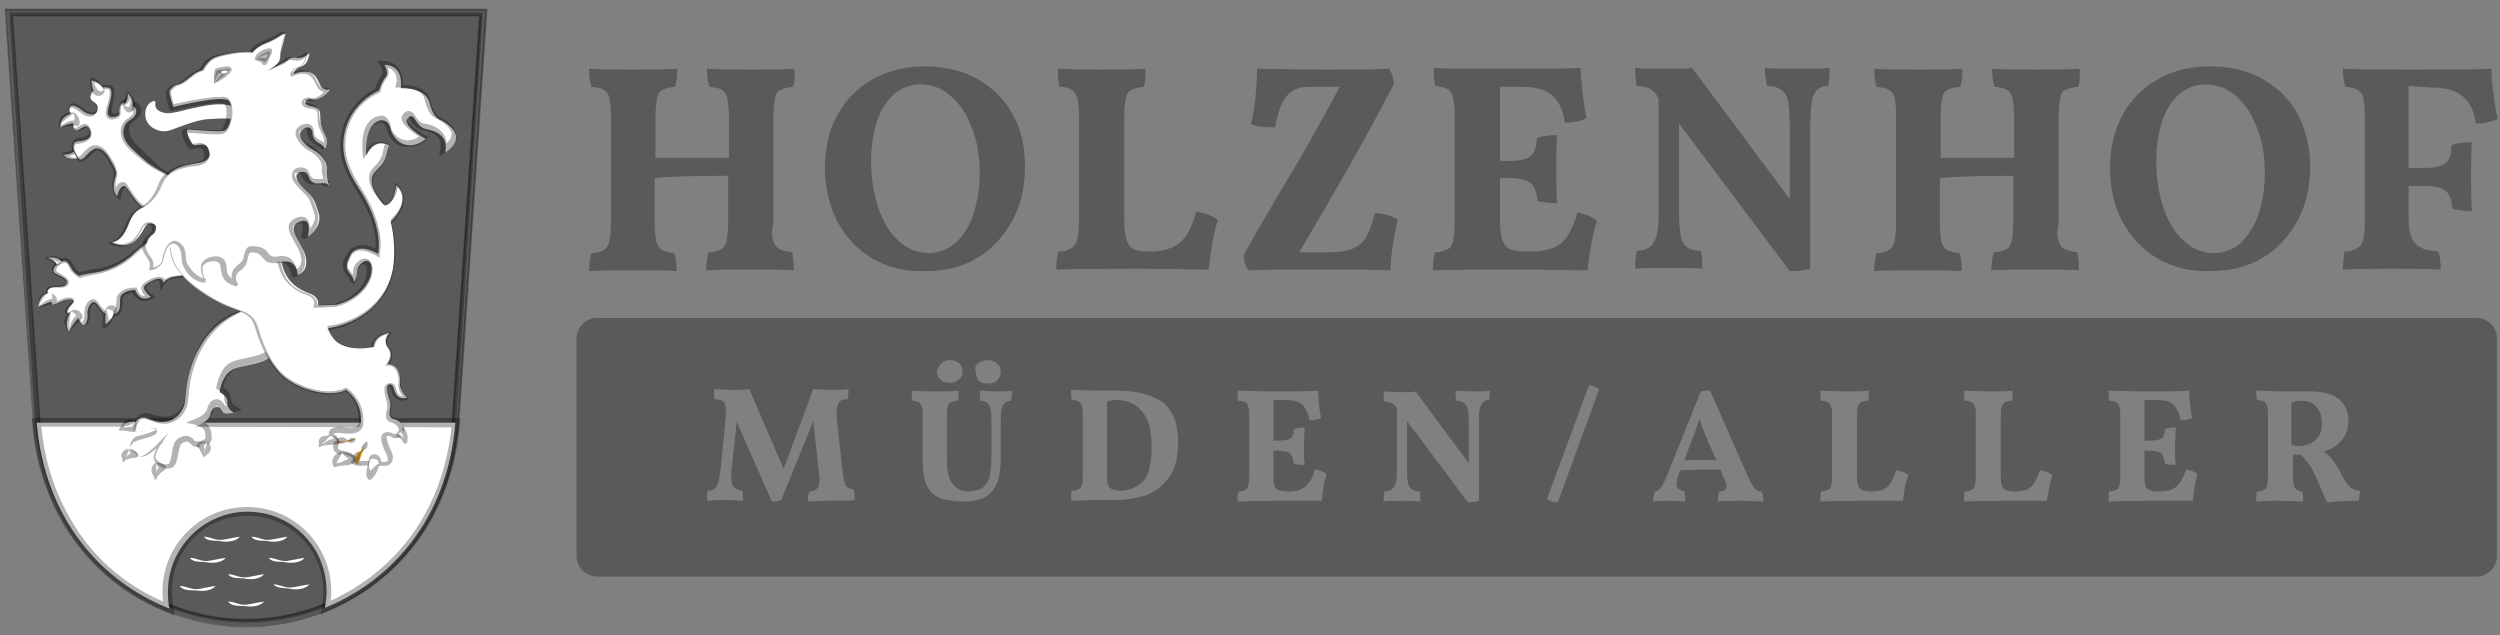 <svg version="1.1" id="Ebene_1" xmlns="http://www.w3.org/2000/svg" x="0" y="0" viewBox="0 0 320 81.3" xml:space="preserve"><rect x="0" y="0" width="320" height="81.3" fill="#808080" stroke="none"/><style>.st0{opacity:.3}.st1{fill:#fff}.st2{fill:#f7a51a}</style><path class="st0" d="M61.8 1.6H1.2L4.5 54c1.4 16.8 14.7 25.7 27.1 25.7S57 70.8 58.4 54l3.4-52.4z"/><path class="st0" d="M31.5 80.2c-12.5 0-25.8-9-27.2-26.1L.7 1.2h61.6l-3.6 52.9C57.3 71.3 44 80.2 31.5 80.2zM1.6 2l3.5 52c1.4 16.6 14.3 25.3 26.4 25.3s25-8.6 26.4-25.3l3.5-52H1.6z"/><path class="st0" d="M31.5 80.3c-12.5 0-25.9-9-27.3-26.2L.6 1.1h61.8v.1l-3.6 52.9C57.4 71.3 44 80.3 31.5 80.3zM.8 1.4l3.5 52.8c1.4 17.1 14.7 26 27.1 26s25.7-8.9 27.1-26l3.6-52.8H.8zm30.7 78.1C19.4 79.5 6.3 70.8 5 54L1.5 1.9h60.1V2l-3.5 52c-1.4 16.8-14.4 25.5-26.6 25.5zM1.7 2.2L5.2 54c1.4 16.6 14.3 25.2 26.3 25.2S56.4 70.6 57.8 54l3.5-51.9H1.7z"/><path class="st1" d="M4.7 54.1c1 12.3 8.3 20.4 17 23.8-.2-.7-.2-1.5-.2-2.2 0-5.6 4.6-10.2 10.2-10.2S41.8 70 41.8 75.7c0 .7-.1 1.4-.2 2.1 8.6-3.5 15.7-11.5 16.7-23.7H4.7z"/><path class="st0" d="M22.4 78.8l-1-.4C11.5 74.5 5 65.4 4.1 54.1v-.6h54.8v.6c-.5 5.9-2.4 11.1-5.6 15.4-2.9 3.9-6.9 6.9-11.4 8.8l-.9.4.2-1c.1-.7.2-1.3.2-2 0-5.3-4.3-9.7-9.7-9.7S22 70.3 22 75.7c0 .7.1 1.4.2 2.1l.2 1zM5.3 54.6c.5 5.5 2.4 10.3 5.4 14.4 2.6 3.5 6.2 6.3 10.2 8-.1-.5-.1-.9-.1-1.3 0-5.9 4.8-10.8 10.8-10.8s10.8 4.8 10.8 10.8c0 .4 0 .8-.1 1.2 4-1.8 7.5-4.6 10.1-8 3-4 4.8-8.8 5.4-14.2l-52.5-.1z"/><path class="st1" d="M29.7 13.6s-1.1-.3-2.4-.1c-1.3.2-4.7 1.3-5.8 1.1-1-.2-1.8-.5-1.6-1.6 0 0-1.1.2-.9 1.9.1 1.1 1.4 1.8 2.5 1.6 1-.2 3.2-1.5 5.4-1.5s2.8.1 2.8.1v-1.5z"/><path class="st1" d="M29.7 13.6h-.3c-1.7-.1-3.3.5-5 .9-1.1.2-2.3.6-3.5.1-.8-.2-1.3-.8-1.1-1.6l.1.1c-.9.2-1 1.3-.7 2 .3.7 1.1 1.1 1.9 1.1.5 0 1.1-.3 1.6-.5 1.1-.5 2.2-.9 3.4-1 1.2-.1 2.4 0 3.6.2l-.2.1c.1-.4.1-.8.2-1.4zm0 0v1.6c-1.1-.1-2.4 0-3.6.1-1.1.2-2.2.6-3.3 1-.6.2-1.1.5-1.8.5-1 0-2-.6-2.3-1.5-.3-.9 0-2.2 1.1-2.4-.3 1.2.7 1.5 1.6 1.6.7 0 1.9-.3 2.6-.5 2-.4 4-1 5.7-.4zM23.5 23.3s-3.6-1.5-5-2.8c-1.4-1.3-2.9-2.3-2.7-3.8.2-1.5 1.3-1.2 1.6-2.2.2-1-.6-.9-.9-1s-.8-.6-1.1 0c-.3.6.2 1.2-.5 1.4s-1.2.1-1.1-.7c.1-.8 1-2.9 0-3-1-.1-2 0-2.2 1-.2 1 .9.7.9 1.7s-1.1.9-1.9.3c-.7-.6-1.6-1-1.7-.3-.2.7.7.9.5 1.6-.2.7.2 1.4.7 1.1.5-.3 1-.7 1.3-.2.3.5.4 1.2-.4 1.5s-1.5 0-1.6.7c-.1.7.5 1.9 1 1.8.5-.1 1.1-1.3 1.9-1.4.8-.1 1.4.7 1.9 1.6.5.9.8 1.4.6 2-.2.5-.5 1.8.2 2.5 0 0 .2-1.1.8-1.3s1.7 3.2 3.7 3.1c.1-.1 3.3-1.4 4-3.6z"/><path class="st0" d="M23.5 23.3h-.2l-.2-.1-.4-.2c-1.5-.6-3.1-1.3-4.4-2.4-1-.9-2.4-1.7-2.8-3.2-.1-.6-.1-1.3.4-1.8.3-.5.9-.6 1.1-1 .3-.7-.3-.5-.8-.8-.1-.1-.3-.2-.5-.3h-.1s-.1.1-.1.2c-.1.3 0 .7-.1 1.1-.3.4-.8.5-1.2.5-1.3-.3-.3-2-.2-2.9 0-.4.2-1-.3-1h-.2c-.8-.1-1.7.1-1.9.9-.1.2 0 .5.1.6.2.2.5.3.6.6.2.4.1 1-.3 1.3-.6.3-1.2 0-1.7-.4-.3-.2-1.3-1-1.4-.4-.1.4.3.6.4 1 .1.1.1.4.1.5 0 .2-.1.5 0 .7 0 .1.1.3.3.2.2-.1.5-.3.7-.4.8-.5 1.4.5 1.3 1.3-.1.7-1 1-1.6 1.1-.3 0-.5.1-.5.2-.2.4.1 1.1.4 1.4l.1.1.1-.1c.6-.5.9-1.1 1.7-1.4 1.4-.2 2.1 1.3 2.7 2.3.2.5.5 1 .4 1.6-.2.7-.4 1.7.1 2.2l-.6.2.3-.9c.2-.3.5-.7.9-.7.5 0 .6.4.8.7.7 1 1.4 2.5 2.8 2.5h-.1l1.2-.6c1.4-.5 2.5-1.4 3.1-2.6zm.1-.1c-.6 1.8-2.3 3-3.9 3.8-.6.1-1.3-.2-1.8-.6-.5-.4-.8-.8-1.1-1.3-.2-.3-.6-.9-.8-1.1.1 0 0 0 0 0-.3.2-.4.7-.5 1l-.1.7-.5-.5c-.7-.8-.6-1.9-.3-2.8v-.2c-.1-.6-.5-1.1-.8-1.7-.3-.5-.6-.9-.9-1.1-.4-.3-.7-.1-1 .2-.6.5-1.3 1.6-2.1.8-.5-.6-.9-1.7-.4-2.4.4-.5 1.2-.3 1.7-.6.4-.2.4-.6.2-1 0-.1-.1-.1-.1-.1-.2 0-.5.2-.7.3-.5.4-1 0-1.2-.5-.1-.3 0-.6 0-.9.1-.3-.4-.6-.5-1-.1-.6.3-1.2.9-.9.8.2 1.3 1.1 2.1 1.1.5 0 .8-.6.6-1-.2-.3-.8-.5-.8-.9-.1-.8.5-1.5 1.3-1.6.3 0 .6-.1.9 0 .1 0 .3 0 .5.1.4.3.4.9.3 1.3-.1.6-.2 1.1-.3 1.6 0 .2 0 .5.1.6.1.2.6 0 .8-.1l.1-.1c0-.2-.1-.5 0-.9s.5-.8.9-.7c.3.1.5.2.7.3.1 0 .3.1.5.1.6.2.8.9.6 1.5-.2.6-.9.8-1.2 1.2-.3.3-.3.9-.2 1.3.2 1 1.2 1.7 1.9 2.4.2.2.7.7.9.8 1 1.3 2.7 2.2 4.2 2.9z"/><path class="st1" d="M21.9 28.7s-2.8 2-4.7 3.7c-1.8 1.7-3.7 2.3-5.1 2.5-1.4.2-2 .4-2 .4s-.6-.3-1-1-.6-1.1-1.3-.8-1.3 1.2-.7 1.5c.6.3 1.8.8 1.4 1.3-.3.7-1.5.2-2.1.6-.6.3-.3.8 0 1.3s-.2 1.2 1.2.5 2.1-.3 1.7.1-1 1.2-.6 1.3c.4.1 1 .2 1.6 1.2.6 1 1-.5.9-1.1-.1-.6.5-2.1 1.2-1.3s.9 1.7 2.2 1.3c1.3-.4.4-1.9 1-2.5.6-.6 1.7-.6 1.7-.6s.5 1.7 2 .9c0 0-1.3-1-.7-1.5.6-.5 2.2-1.4 2.3-.3 0 0 .2-.3.8-.6.6-.3 2.8-.4 2.8-.4l-2.6-6.5z"/><path class="st0" d="M21.9 28.7s0 .1 0 0l-.1.1c-.1.1-.4.3-.5.4-1.6 1.2-3.1 2.6-4.6 3.9-1.1.9-2.5 1.6-3.9 1.9-.9.2-1.8.3-2.6.6-.4-.2-.7-.5-1-.8-.3-.3-.4-.9-.7-1.1-.5-.2-1.3.4-1.3.9 0 .2.4.3.6.5.4.3 1.2.6 1 1.2-.4.9-1.7.3-2.4.6-.6.3 0 .9.1 1.3 0 .2 0 .3.1.5 0 .1 0 .1.1.1s.3 0 .4-.1c.6-.3 1.2-.7 1.9-.6.2 0 .5.1.5.4 0 .1-.1.2-.1.3-.3.3-.7.7-.7 1.1 0 0 .2.1.4.1.5.2.9.5 1.2 1 .1.1.1.2.2.3.2-.2.3-.6.3-.9 0-.5 0-1.1.3-1.5.1-.3.5-.6.8-.6.4 0 .6.3.8.6.2.3.6.8.9 1 .2.1.4.1.7 0 .6-.1.5-.6.6-1.2 0-.4 0-.8.3-1.1.6-.7 1.5-.8 2.3-.8.2.8.7 1.4 1.6.9v.7c-.5-.4-1.3-1.2-.9-1.9.6-.7 2.8-1.9 3.1-.2l-.7-.1c.1-.2.3-.3.4-.4.4-.3 1-.5 1.5-.5.6-.1 1.3-.1 1.9-.1l-.2.4c-.8-2.3-1.6-4.9-2.3-6.9zm0 0c.7 1.7 2.1 4.9 2.8 6.7-.7.1-1.5.1-2.2.2-.5.1-1 .2-1.3.6l-.1.1-.5 1-.2-1.2c0-.1 0-.1-.1-.2-.4-.1-.9.2-1.3.5l-.3.3v.2c.2.4.8.8 1.2 1.1l-.5.3c-1.1.6-2.2 0-2.6-1.1l.4.3c-.3 0-.6 0-.8.1-.2.1-.5.2-.6.4-.1.1-.1.4-.1.7 0 .8-.2 1.7-1.1 1.8-1.5.3-1.7-.7-2.5-1.6H12c-.3.2-.5.7-.5 1.1.1.5-.2 2-1 1.7-.3-.2-.4-.6-.7-.8-.3-.4-.7-.5-1.2-.7 0 0-.1 0-.2-.1-.4-.4.3-1 .6-1.3l.2-.2c.1-.1 0-.2-.2-.2-.6 0-1.2.3-1.8.6-.2 0-.4.1-.6 0-.3-.1-.2-.5-.3-.7-.3-.5-.8-1.2 0-1.6.6-.3 1.3 0 1.9-.3.8-.4-.8-1-1.1-1.2-.7-.3-.5-1.2 0-1.6.6-.6 1.6-.9 2.1 0 .3.5.6 1.1 1.1 1.3H10c1.1-.4 2.3-.4 3.4-.7 1-.3 2.1-.9 3-1.5 1.3-1.1 2.7-2.2 4.1-3.1.2-.1.9-.6 1.1-.7l.2-.1.1-.1c-.1 0 0-.1 0 0z"/><path class="st1" d="M32.8 39.3s-4.4.6-6.9 4.6-1.9 7.1-2.4 8.2-1.3 1.9-2.8 1.9c-1.5 0-2.1-1-3.1-.3 0 0-.4.5-.6 1.1-.2.6.1.9.9.7s2-.6 2-.1-2.7.9-3 1.3c-.3.4-.7.9 0 1.4.7.5.4.9 1.2.7s2.4-1.8 2.4-1.8-1.2 1.8-.9 2.3c.4.4 1.2 1.1 2 .8.8-.3.5-2.8 1.4-3.2.9-.4 1.2-.1 1.6.3.4.4 2.1 0 2-.6-.1-.6.2-1.6-1.6-2 0 0 1.7-.6 1.9-1.5.2-.9.8-1.2 1.2-.9.4.3.2 1 1.8.6 0 0-.9-.5-.8-1.3s-1-1.3-1-1.3.3-2.4 1.9-3c1.6-.6 4-.6 5-1.9 1.2-1.7-2.2-6-2.2-6z"/><path class="st0" d="M32.8 39.3c-4.1 1-6.8 3.9-8 7.8-.3.9-.5 1.9-.6 2.9-.1 1-.1 2.2-.8 3-.6.9-1.8 1.4-2.9 1.2-.8-.1-1.4-.5-2.1-.6-.2 0-.4.1-.6.2h.1c-.2.3-1.1 1.5-.4 1.5.5.1 2.6-1 2.6 0-.1.2-.2.3-.4.4-.8.4-1.8.5-2.6.9-.4.4-.6.9 0 1.2.2.1.4.5.6.6 1 .3 3.2-2.4 3.9-3.1l-.9 1.4c-.3.5-.7 1.1-.8 1.7v.3c.4.4 1 .9 1.6.7.1 0 .2-.1.2-.2.5-1 .1-2.9 1.6-3.3.2-.1.4-.1.6-.1.4 0 .8.3 1 .6 0 0 .1.1.2.1.4 0 1-.1 1.2-.4 0-.4 0-.7-.1-.9-.2-.8-1.7-.9-2.4-1.1.9-.4 2.3-.7 2.7-1.7.1-.5.4-1 .8-1.2.6-.3 1.2.1 1.4.6l.1.1c.3.1.6 0 1-.1l-.1.7c-.2-.1-.3-.2-.4-.3-.3-.3-.6-.7-.6-1.2 0-.3 0-.5-.2-.7-.2-.2-.5-.4-.8-.5v-.3c.3-1.4.9-2.9 2.3-3.3 1.3-.4 2.6-.5 3.7-1 .4-.2.8-.4 1.1-.7.9-1-1.3-4.1-2-5.2zm0-.1c.8 1 1.6 2.1 2.2 3.3.8 1.6.9 2.6-.9 3.5-2.7 1.2-4.9.3-5.6 3.9l-.2-.4c.3.1.6.3.8.5.3.3.5.7.5 1.2 0 .4.3.7.6.8l.8.5-.9.2c-.6.2-1.5.4-1.9-.3-.2-.2-.2-.3-.4-.4-.2 0-.4.2-.4.4-.3 1.1-1.3 1.7-2.2 2v-.7c1.4.3 1.9 1 1.9 2.4 0 .9-1.3 1.2-2 1.1-.2 0-.5-.1-.6-.3-.3-.3-.5-.5-.9-.3-.3.1-.4.2-.5.4-.3.7-.3 1.6-.6 2.3-.1.2-.2.4-.4.5-.9.5-1.8-.1-2.3-.8-.5-.6.5-2 .8-2.6l.3.2c-.7.6-2.2 2.2-3.1 1.8-.2-.1-.2-.3-.3-.4-.2-.3-.5-.4-.7-.6-.3-.4 0-.9.3-1.3.3-.3.7-.3 1-.4.6-.2 1.2-.3 1.7-.6.3-.1.4-.3 0-.3-.7 0-1.5.5-2.2.5-.8-.1-.7-.8-.4-1.3.1-.3.3-.6.5-.8.5-.4 1.2-.4 1.7-.2 1.8.7 3.5.4 4.2-1.6.3-1.6.3-3.2.9-4.8.7-1.9 1.7-3.8 3.2-5.2 1.2-1 3.1-1.9 5.1-2.2z"/><path class="st1" d="M21.7 30.1s0 2.7 1 4.3c1 1.6 3.3 3.3 5.5 4.4s3.9 1.1 4.5 2.7c.6 1.6 1.1 4 3.1 6.2s6.5 3.3 8.5 2.2c0 0 2 1.4 1.9 3.9 0 0 .1 1.2-1 1.3-1.1.1-3-.6-2.8.7 0 0 .7 0 .8.9 0 0-.4.9.3 1.1.7.2 1.6.3 1.7.9.1.6 1.1.5 1.1.5s1.4-.2 2.7 0c1.3.2 1.2-.7 1-1.3-.3-.6-1.2-2.4-.3-2.5s.9.6 1.6 0c.7-.7 0-1.6-1-1.8-.9-.3-.1-1.4-.4-2.3-.3-.9-.6-2.1 0-2.1s.4.8.9 1.4c.5.6 1.3.3 1.3.3s-1-1-.9-1.8-.1-2.5-1.6-2.5c0 0 .9-1.1.1-2.1s.2-1.9.2-1.9-2 .2-2.1 1.8c0 0-4.8 1.2-5.8-2.4 0 0 7-.7 8.3-7.6 0 0 .5-2.8-.3-6 0 0 2.9-2.6.7-4.7 0 0-.2 2.6-1.5 2.6 0 0-1.5-1.6-1.6-2.9-.2-1.3.8-1.6 1.4-2.5s.4-1.6.8-2.3c0 0-1.8-1.1-2.9 1.3 0 0-.5-3.9 1.8-4.5 0 0 1-.2 1.3 1.1s2 3.2 4.5 1.3c0 0-3.2-1.8-2.3-2.7s.9 1.1 2.3 1.4c1.4.3 2.9.9 2.5 3 0 0 3.4-1.9-.5-4.1 0 0-1-.1-1.5-2.2s-3.7-1.9-3.7-1.9.5-3-2.1-3c0 0 .6 1 .2 1.5-.4.5-.7 1.2-.9 1.8 0 0-3.3 1.3-4.3 5s1.1 6.5 2.1 8.1 2.6 4.9 2.1 7.8c0 0-2.9-1.8-3.7.5 0 0-.7 1.1 0 1.9.7.8.6 1.2.6 1.2s.4-.5.4-1.4c0-.8 1.4-2 1.8-.8.4 1.2-.7 4.1-4.4 5.1l-2.4.1s.3-1-1-1.5-3.5-1.4-3.8-5S24 28.1 24 28.1l-2.3 2z"/><path class="st0" d="M21.7 30.1c0 1.3.2 2.8.9 4 .7 1.2 1.8 2.1 2.9 2.9 1.7 1.3 3.5 2.1 5.5 2.8 1.8.7 1.9 1.7 2.4 3.3.7 1.9 1.6 3.8 3.2 5.1 1.9 1.4 5.3 2.5 7.5 1.5l.2-.1c1.4 1 2.3 2.6 2.2 4.3.1 1.2-.8 1.7-2.1 1.6-.5 0-1.2-.2-1.7 0 0 0-.1.1-.1.3l-.3-.3c.3 0 .6.1.8.4.2.3.3.6.3.9-.1.2-.2.5-.1.6 0 .1.1.1.2.2.7.2 1.8.2 1.9 1.2 0 0 0 .1.1.1.2.1.5.1.7.1h.6c.7 0 1.3 0 2 .1.2 0 .6.1.8-.1.1-.2 0-.6-.1-.8-.3-.6-.6-1.2-.7-1.9-.1-1 .8-1.2 1.5-.8.2.1.2.1.4 0 .8-.5 0-1.3-.6-1.4l-.2-.1c-.3-.1-.5-.4-.5-.7 0-.6.3-1.2.1-1.9-.1-.5-.3-1-.3-1.6 0-.1 0-.3.2-.5.3-.4.9-.3 1.1 0 .3.5.2 1.2.9 1.4.2.1.4 0 .6 0l-.1.4c-.5-.5-1-1.2-.9-2 .1-.9-.2-2.3-1.3-2.3h-.4c.4-.5.7-1.1.6-1.7-.1-.4-.4-.6-.5-1-.2-.6.1-1.3.5-1.7l.1.3c-.9.1-1.9.6-2 1.6v.1h-.1c-2.3.5-5.3.1-6-2.6v-.1h.2c3.7-.5 7.2-3.1 8.1-6.8.5-2.2.4-4.5-.2-6.7v-.1l.1-.1c1.3-1.2 2.2-3.2.7-4.5l.2-.1c-.1 1-.4 2.6-1.7 2.7H49c-.9-1.1-2.2-2.6-1.6-4.1.4-.7 1-1 1.3-1.7.4-.7.3-1.4.7-2.1l.1.3c-1.2-.6-2.1.1-2.6 1.2l-.4.7c-.2-1.8-.4-4.4 1.5-5.4.3-.1.6-.2.9-.2.7.1 1 .8 1.1 1.4.3 1.2 1.5 2 2.7 1.7.5-.1.9-.4 1.3-.7v.5c-.4-.2-.8-.5-1.2-.8-.6-.5-2-1.5-1.1-2.4.1-.1.2-.2.5-.3.2 0 .5.1.6.2.5.5.7 1.3 1.5 1.4 1.8.3 3.2 1.4 2.8 3.4l-.5-.4c.6-.4 1.3-1.1 1.2-1.8-.2-.7-1-1.3-1.7-1.7h.1c-.4-.1-.7-.3-1-.6-.5-.6-.7-1.4-.9-2.2-.5-1.1-2.1-1.3-3.2-1.3h-.5l.1-.5c.3-.8-.2-2.2-1.7-2.1l.3-.6c.4.6.7 1.4.2 2-.4.5-.7 1.1-.8 1.8l-.2.1a7.23 7.23 0 00-3.7 9.5c.7 1.8 2 3.4 2.8 5.2.8 1.9 1.4 3.9 1 6v.4l-.5-.3c-1-.6-2.8-1.2-3.3.4-.2.4-.4.9-.2 1.3.1.1.3.4.5.7.2.3.4.6.4 1l-.6-.2c.2-.3.3-.8.3-1.2 0-1.1 1.6-2.3 2.3-1.1.3.6.2 1.4 0 2-.7 1.9-2.6 3.2-4.6 3.7-.3 0-2.6.1-2.8.1l.1-.4c.2-1-.9-1.2-1.6-1.5-.9-.4-1.6-1-2.2-1.8-.5-.8-.8-1.7-1-2.6 0-1-.5-1.6-1.2-2.1-1.5-1-3.3-1.5-5.1-1.9-1.8-.4-3.6-.7-5.4-.9l-2 1.9zm-.1 0l2.1-2c1.8.1 3.7.4 5.5.8 1.8.4 3.6.8 5.2 1.9.6.4 1.2 1 1.3 1.7.2 1.1.4 2.2 1 3.2.5.7 1.2 1.3 2 1.6.4.2.9.3 1.3.6.5.3.7.9.6 1.5l-.3-.3 2.4-.2c2.1-.5 4.5-2.2 4.2-4.6-.1-.4-.2-.5-.6-.4-.3.2-.6.6-.6.9 0 .6-.1 1.1-.4 1.6l-.5-.4c0-.3-.3-.6-.5-.9-.4-.4-.5-1-.4-1.5.1-.3.2-.6.4-.9v.1c.5-1.4 1.9-1.7 3.2-1.2.4.1.7.3 1.1.5l-.6.3c.3-1.9-.2-3.8-1-5.5-.8-1.8-2.1-3.4-2.8-5.2-1.5-3.4-.3-7.5 2.8-9.7.4-.3.9-.6 1.4-.8l-.4.2c.2-.7.5-1.3.9-1.9.1-.1.1-.2.1-.4-.1-.5-.5-.9-.7-1.4l.7.1c2 0 2.8 1.7 2.5 3.5l-.4-.4h1c1.2.1 2.5.6 2.9 1.7.2.4.2.9.4 1.3s.5.9.9 1.1h.1c.8.5 1.7 1.1 2 2.1.3 1.4-1.1 2.3-2.2 2.9.1-.6.3-1.4.1-2-.3-.8-1.2-1.1-2-1.3-.3 0-.5-.1-.8-.3-.6-.3-.9-1-1.2-1.4-.9.4 1.6 2.1 2.1 2.3l.4.2-.3.5c-1.5 1.1-3.6 1.2-4.6-.5-.2-.3-.3-.7-.4-1-.1-.5-.5-.9-1-.8-1.7.5-1.7 2.7-1.6 4.2l-.4-.1c.6-1.3 1.9-2.1 3.2-1.4l.2.1c-.3.3-.4.7-.4 1.2-.1.7-.5 1.5-1 2-.3.3-.5.5-.7.8-.5 1.3.7 2.7 1.5 3.7h-.1c.2 0 .4-.1.6-.3.6-.7.7-1.6.8-2.5l.2.2c1.2 1.1 1.1 2.6.2 3.9-.3.4-.5.7-.9 1.1v-.1c1.2 4.6.4 9.5-3.9 12.2-1.3.8-2.7 1.4-4.3 1.6l.1-.3c.2.5.4 1 .8 1.5 1.2 1.2 3.2 1.2 4.8.9l-.1.1c.1-1.4 1.5-2 2.7-2l-.2.3c-.4.4-.6 1-.3 1.5.7.7.6 1.7 0 2.5l-.2-.3c1.4 0 1.9 1.6 1.8 2.7 0 .6.4 1.1.8 1.6l.3.3c-.4.1-.9.3-1.3.1-.3-.1-.6-.3-.8-.6-.2-.3-.2-.8-.4-1.1h-.2c-.1.5.2 1.2.3 1.7.1.2.1.5.1.8 0 .4-.2 1 0 1.3.1.1.5.2.6.3.7.3 1.4 1.3.8 2-.3.3-.4.5-.9.5-.4 0-.5-.3-.9-.3h-.2v.3c.1.6.4 1.2.6 1.7.2.4.3 1 0 1.4-.4.6-1.1.4-1.7.4h-1.9c-.6.1-1.5 0-1.7-.7 0-.1 0-.2-.1-.3-.3-.3-1-.4-1.4-.5-.7-.2-.8-1-.5-1.6v.1c0-.3-.1-.6-.4-.6h-.3c0-.4-.1-.9.3-1.1.3-.2.6-.2.8-.3.8 0 1.7.3 2.4 0 .3-.2.4-.5.3-.9 0-1.1-.3-2.1-1-3-.2-.3-.5-.5-.8-.7h.3c-2.4 1.2-6.1 0-8.1-1.6C34.7 47 33.7 45 33 43c-.2-.5-.4-1.4-.7-1.9-.3-.6-.9-.9-1.5-1.2-2-.7-3.9-1.6-5.5-2.9-1.1-.9-2.2-1.8-2.9-3-.6-1.1-.8-2.5-.8-3.9z"/><path class="st1" d="M34.2 9.1s1.7-.9 1.7-1.7.4-2.1.5-2.5c.1-.4.3-.6 0-.6s-.7.5-2.1 1.1c-1.4.5-2 1.3-2 1.3-1-.3-4.3.3-5.1.8S25.9 9 25.9 9c-1.2.2-2.1 1.6-3.1 1.8-.7.1-1.1.8-1.1.8-.1.5.5 2.1.5 2.1s6.3-1.6 7.1-.8c.7.8.2 3.5-.5 3.8-.8.3-4.6-.2-4.8-.1-.3.2.4 1.6.7 1.9.3.3 1.5-.4 1.9.4s.5 1.7-1.4 2c-1.9.3-3.6.7-4.4 2.6-.8 1.8-1.5 2.5-2.5 3s-1.4 1-1.9 2.3c-.5 1.3-1.2 2.1-2.1 2.2 0 0 1.7 1 3-.2s1.1-2.3 2.1-2.2c1 .1.5 1.2.2 1.4-.4.2-1.1 1-.7 2 .4 1 1.2 1.4.8 2.4 0 0 1.4-.2 1.6-1.3.2-1.1 1-3 2.1-1.7 0 0 .5.4.5 1.6 0 1.2 1.3 2.9 2.7 3 0 0-1-1.9.1-2.5 1-.6 1.8-.3 2.1.1.3.4.1 1.3.5 1.9.4.6 1.3.9 1.3.9s-.5-.8-.1-1.4c.4-.7 1-.6 1.3-1.5s.1-1.6 1.4-1.4c1.3.2 1.1 1 1.9 1.3s1.6-.2 2.3.3.7 1.5.7 1.5 1.5-.4 1-2.4-2.6-3.6-.8-4.4c1.8-.8 1.1 1.9 1.1 1.9s1.9-1.2 1.4-3c-.6-1.9-.7-2-1.9-3.2-1.3-1.2-1.2-2.1-.2-2.1s.6.9 1.3 1.3c.7.5 1.4-.2 2.1.4 0 0-.4-1.1-.3-2 .1-1-.7-2-1.7-2.5s-2.3-1.9-1.4-2.6 1.3 0 1.3.4.2 1 .8 1.3c.6.3.8.7.8.7s.5-.8 0-1.8-.6-1.3-.6-2.1 0-1.3-1.2-1.5c-1.2-.2-.7-1.1.1-.9.8.3 1.7-.5 2.3-1.2 0 0-.9.1-1.2-.6-.4-.7-.6-1.6-1.7-1.7-1.1-.1-1.7.3-1.7.3s0-.7 1-1c.9-.3 1-1.7 1-1.7s-.8.8-1.6.6c-.8-.2-1.3.4-1.3.4l-2.5 1.3"/><path class="st0" d="M34.2 9.1c.7-.4 1.7-1 1.6-1.8.1-1 .3-1.9.6-2.8v-.1c-.2 0-.4.2-.6.3-.7.5-1.6.8-2.4 1.2-.4.2-.7.5-1 .8 0 .1-.1.1-.2.1-.5-.1-1.2 0-1.7 0-1.1.2-2.2.3-3.2.8-.5.3-.9.9-1.2 1.4 0 .1-.1.1-.2.1-1.2.3-1.9 1.6-3.2 1.9-.3.1-.6.4-.8.7v-.1.4c.1.5.2 1 .4 1.5l-.3-.1c1.6-.4 3.2-.7 4.8-.9.6-.1 1.3-.1 1.9-.1.3 0 .6.2.7.4.6 1 .4 2.9-.3 3.9-.3.5-.9.5-1.4.5-1.3 0-2.8-.2-3.8-.2l.1-.1c0 .1.1.4.1.5.1.3.3.7.5 1h.1c.3 0 .6-.1.9-.1.3 0 .7.1.9.5.1.1.1.3.2.5.5 1.5-1 2-2.1 2-1.3.2-2.8.6-3.5 1.7-.2.3-.4.7-.5 1-.5 1.1-1.4 2.2-2.5 2.7-.7.3-1.2 1-1.5 1.7-.4 1.1-1 2.5-2.4 2.7v-.2c.9.5 2.2.5 2.9-.3.4-.4.7-.8.9-1.3.1-.2.3-.5.5-.7.4-.3 1-.2 1.3.2.2.5 0 .9-.4 1.3-1.1.8-.9 1.7-.2 2.7.4.4.6 1.1.3 1.7l-.1-.2c.6-.1 1.4-.5 1.4-1.2.2-1.6 1.4-3.3 2.7-1.5.2.4.3.9.3 1.4 0 .4.1.8.4 1.1.5.8 1.3 1.5 2.2 1.6l-.2.3c-.4-.8-.9-2.1.1-2.8.8-.5 2-.6 2.5.2.4.7 0 1.6.7 2.1.2.2.5.4.8.5l-.3.3c-.4-.5-.5-1.2-.1-1.8.3-.5.8-.7 1.1-1.1.1-.2.2-.4.2-.6.1-.4.2-1 .6-1.2.2-.1.4-.1.5-.1.6 0 1.2.1 1.7.5.2.2.4.5.5.6.3.3.7.3 1.2.2.5-.1 1.3 0 1.7.5.4.5.6 1 .7 1.6l-.4-.3c.8-.3 1-1.1.8-1.8-.2-1-1-2-1.4-3-.2-.4-.2-1 0-1.3.7-.9 2.3-1.2 2.5.2.1.5 0 1-.1 1.5l-.5-.4c.9-.6 1.6-1.6 1.2-2.6-.2-.6-.4-1.2-.6-1.6-.5-1.1-2.8-2.2-2.1-3.7.4-.6 1.3-.6 1.8-.2.3.3.3.6.5.9.4.6 1.2.1 1.9.4.2.1.4.2.5.3l-.6.4c-.2-.6-.3-1.1-.4-1.7v-.8c-.1-.7-.7-1.3-1.3-1.7-.8-.4-1.5-1-1.9-1.8-.2-.3-.2-.7-.1-1.1.4-.6 1.4-1.1 2-.5.2.2.3.5.3.8 0 .5.3.8.7 1 .4.2.7.4.9.8h-.5c.3-.5.2-1.1-.1-1.6-.2-.4-.5-.9-.5-1.4-.1-.4 0-.9-.1-1.3s-.5-.5-.9-.5-1-.2-1.1-.7c0-.6.7-.8 1.1-.7.8.3 1.6-.5 2.1-1.1l.2.4c-1.5.1-1.4-1.1-2.1-1.9-.6-.7-1.8-.5-2.5-.1-.1 0-.2 0-.2-.1-.1-.4.2-.7.5-.9.2-.2.6-.2.8-.4.4-.3.6-.9.7-1.4l.2.1c-.2.2-.4.3-.7.5-.4.2-.8.2-1.2.1-.4-.1-.8.1-1 .4l-2.3 1 2.1-1.4c.2-.2.4-.4.7-.4.3-.1.5 0 .8 0 .5 0 1-.3 1.3-.6.4-.2.1.8 0 1-.1.4-.5.9-1 1-.3.1-.7.4-.7.8l-.3-.1c.9-.5 2.2-.6 2.9.1.4.4.5.9.8 1.3.2.4.6.5 1 .4.2 0 .3.2.2.4-.6.8-1.5 1.6-2.6 1.3-.2 0-.4 0-.5.1.1.2.4.2.6.2 1.9.3 1.1 1.7 1.6 2.9.3.6.8 1.3.7 2.1-.1.3-.2 1.1-.7.9L41 19c0-.1-.1-.2-.2-.2-.2-.2-.4-.3-.6-.4-.5-.3-.9-.9-.9-1.5s-.4-.5-.8-.2c-.7.5.8 1.7 1.2 1.9 1.2.6 2.2 1.8 2 3.3 0 .5.1 1 .3 1.5.1.2 0 .4-.2.5-.1 0-.3 0-.4-.1-.5-.4-.9-.1-1.6-.2-.4-.1-.8-.3-1-.7-.1-.2-.2-.6-.4-.7-.1-.1-.6-.1-.7 0v.2c.1.5.5.9.9 1.3.5.4.9.9 1.3 1.5.3.6.5 1.2.7 1.8.4 1 0 2.2-.7 2.9-.3.3-.9 1-1.3.5-.1-.1-.1-.2 0-.3.1-.5.3-1.2 0-1.5-.2-.1-.7.1-.9.2-.3.2-.2.4-.1.8.5 1 1.2 1.9 1.4 3.2.2.9 0 2-.9 2.5-.1.1-.2.1-.4.2s-.4-.1-.4-.3c0-.4-.2-.9-.5-1.2-.3-.4-.7-.4-1.2-.3-.6 0-1.3 0-1.7-.4-.4-.4-.5-.7-1-.9-.3-.1-.9-.2-1 .1-.2.4-.2 1-.5 1.5-.2.3-.4.5-.6.6-.6.4-.8 1-.4 1.6.1.1.1.3-.1.4-.1 0-.2.1-.3 0-.6-.2-1.1-.5-1.4-1-.3-.5-.3-1.2-.4-1.6-.2-.9-1.8-.6-2.2 0-.2.5 0 1.3.3 1.9.1.1 0 .3-.2.3-1.4-.2-2.4-1.3-2.8-2.6-.1-.5 0-1-.2-1.5-.1-.4-.4-.8-.8-.9-.7-.1-1 .7-1.2 1.3-.2.5-.1 1-.5 1.4-.2.2-.4.3-.6.5-.3.1-1 .4-.9 0 .4-.8-.4-1.4-.7-2.1-.5-.8-.1-1.8.7-2.3.3-.3.6-1 .1-1.2-.2-.1-.5-.1-.7.1-.2.1-.3.4-.4.6-.5 1-1.3 2.1-2.5 2.1-.4.1-2.2-.4-1.6-.6 1.3-.2 1.8-1.5 2.2-2.5.3-.8.9-1.5 1.6-1.9 1.1-.5 1.8-1.4 2.3-2.6.2-.4.3-.8.5-1.1.7-1.1 2-1.7 3.2-1.9.7-.2 1.6-.1 2.2-.6.3-.3.1-1-.1-1.3-.4-.3-1 0-1.5 0-.2 0-.4-.3-.5-.5-.3-.5-1.1-1.9-.3-2.1 1.5-.1 3.1.3 4.6.1.2 0 .2 0 .3-.2.4-.6.5-1.4.5-2.1 0-.4-.1-.8-.3-1-.6-.2-1.4-.1-2 0-1.6.2-3.2.5-4.7.9-.1 0-.3 0-.3-.2-.2-.7-.5-1.4-.5-2.2.2-.5.6-.8 1.1-1 .2-.1.4-.1.6-.2.9-.5 1.6-1.4 2.7-1.7l-.2.1c.4-.6.8-1.2 1.4-1.6.5-.3 1-.4 1.6-.5 1.2-.2 2.4-.5 3.7-.3l-.1-.2c.9-1.1 2.4-1.3 3.5-2 .2-.1.5-.4.8-.3.1 0 .2 0 .2.1.1.1 0 .2 0 .3-.2.5-.3.9-.4 1.4 0 .4-.1.8-.1 1.3 0 .2 0 .5-.2.7-.4.5-1 .9-1.6 1.2z"/><path class="st0" d="M27.4 10.7s.2-1.7.4-1.7 1.5-.3 1.6-.1c0 .2-2 1.8-2 1.8z"/><path class="st0" d="M27.4 10.7c0-.6-.1-1.2.1-1.8.1-.1.2-.2.3-.2.5-.1.9-.2 1.4-.2.3 0 .6.3.4.6-.1.1-.1.2-.2.3-.5.5-1.3 1-2 1.3zm0 0c.5-.7 1.1-1.3 1.6-1.9V9c0 .1.1.2.2.3h-.1c-.4 0-.9.1-1.3.1h.2v-.1c-.3.4-.4.9-.6 1.4zM32.7 7.6s1 0 1.1.4c0 0 .9-.6.7-1.5 0 .1-1.2.4-1.8 1.1z"/><path class="st0" d="M32.7 7.6c.5-.3 1.2-.3 1.4.3l-.5-.2c.1-.1.2-.1.3-.2.5-.2.4-.6.2-1l.4.2c-.5.3-1.1.5-1.6.7-.1.2-.1.1-.2.2zm-.1 0c.1-.8 1-1.3 1.8-1.4.2-.1.4 0 .4.2.1.4-.2.7-.3 1-.2.3-.2.7-.5.9-.2.1-.4 0-.5-.2 0-.1-.1-.2-.3-.2-.1-.1-.4-.1-.6-.3z"/><path class="st1" d="M13.3 11.5s-.3-1-1.6-1.2c0 0 .1 1.3.5 1.6.8.4 1.1-.4 1.1-.4z"/><path class="st0" d="M13.3 11.5c-.3-.6-1-1-1.6-1l.3-.3c0 .4.2 1 .5 1.3.1.1.2.1.3.2.1.1.3-.1.5-.2zm.1 0c0 .7-.8 1-1.3.6-.6-.4-.5-1.3-.6-1.9 0-.5.6-.1.9 0 .4.3.8.8 1 1.3z"/><path class="st1" d="M9.4 14.5s-1.7.2-1.7 1.8c0 0 1.4-.7 2.1-.5 0 0 .2-.9-.4-1.3z"/><path class="st0" d="M9.4 14.5c-.3.3-.7.5-1 .8-.3.2-.7.5-.6 1l-.2-.1c.7-.4 1.4-1 2.3-.7l-.5.3c.2-.5.2-.9 0-1.3zm0-.1c.6.2.8.9.8 1.4 0 .2-.3.4-.5.3-.6 0-1.4.1-2 .2-.1 0-.2 0-.2-.1 0-.2 0-.5.1-.7.1-.8 1.1-1.3 1.8-1.1z"/><path class="st1" d="M15.8 13.5s.8-.8.5-1.6c0 0 1.1 1 .5 2.1 0 0-.5.2-1-.5z"/><path class="st0" d="M15.8 13.5c0-.2.1-.7.2-.9 0-.3.2-.5.2-.7v-.1c0-.1.2-.2.2-.1.2.4.5.6.8 1 .2.5.2 1.2-.3 1.6-.5.3-1.1-.2-1.1-.8zm.1 0c.2.1.5.3.8.1l-.2.2c.2-.5.4-1.5-.2-1.8l.2-.2c.4.6.1 1.4-.6 1.7z"/><path class="st1" d="M9.4 19.4s-.2.4-1.3.4c0 0 .4.5 1.1.5h.7l-.5-.9z"/><path class="st0" d="M9.6 19.7c.1 0 .2-.1.1-.1-.4.4-1 .4-1.5.4l.2-.4c0 .1.2.2.3.3.3.3.9.3 1.3.3l-.1.1-.3-.6zm-.3-.7c.2.4.5.8.7 1.2v.1h-.5c-.3 0-.7 0-1-.2-.3 0-.4-.1-.5-.2-.1-.1 0-.4.2-.4.3 0 .8-.1 1-.3-.1-.1 0-.1.1-.2z"/><path class="st1" d="M7.9 33.5s-.4-.7-1.8-.5c0 0 1.1.4 1.2.9l.6-.4z"/><path class="st0" d="M7.5 33.4v.3c-.3-.5-1-.5-1.5-.5v-.4c.5.2 1.1.5 1.2 1.1h-.1c.2-.1.4-.2.6-.4l-.2-.1zm.6-.1c-.1.2-.6.6-.8.7h-.1c-.2-.5-.8-.6-1.2-.8-.1 0-.2-.1-.1-.2 0-.1.1-.1.2-.1.6-.2 1.5-.2 2 .4z"/><path class="st1" d="M6.4 37.5s-1.3-.1-1.5 1.8c0 0 1.4-.7 2.1-.8-.1 0 0-.8-.6-1z"/><path class="st0" d="M6.4 37.5c-.4 0-.7.4-.9.7-.2.3-.5.6-.5 1.1l-.1-.1c.6-.4 1.2-1 2.1-1l-.3.3c0-.4.1-.9-.3-1zm0 0c.5.1.9.5.9 1 0 .1-.1.2-.3.3-.7.2-1.4.4-2 .6-.1 0-.1 0-.1-.1.1-.5 0-1 .3-1.4.1-.4.7-.5 1.2-.4z"/><path class="st1" d="M9.1 39.9s-1 1.2-.3 2.6c0 0 .8-1.6 1.4-1.9 0 0-.2-.9-1.1-.7z"/><path class="st0" d="M9.1 39.9c-.1.4-.2.8-.2 1.3-.1.4-.2.9 0 1.2h-.2c.3-.8.5-1.7 1.3-2.2l-.2.5c0-.4-.3-.7-.7-.8zm0-.1c.4-.3 1-.1 1.2.2.2.2.4.6.2.8-.3.2-.5.5-.8.8-.2.3-.6.5-.8.9 0 .1-.2.1-.2 0-.1-.2-.2-.4-.3-.7-.4-.7 0-1.6.7-2z"/><path class="st1" d="M13.5 39.6s.5-.6 1.1 0c0 0 .1 1.2-1.1 1.9v-1.9z"/><path class="st0" d="M13.5 39.6c.2-.6 1.1-.7 1.4-.2.2.3-.1.6-.2.8-.2.4-.3.8-.6 1.2-.1.2-.3.3-.5.5s-.5 0-.5-.2c0-.8.1-1.5.4-2.1zm.1 0c.2.6.4 1.3.3 1.9l-.5-.3c.3-.2.7-.3.9-.5.3-.3.2-.7.1-1l.1.2c-.1-.1-.2-.2-.3-.2-.3-.2-.5-.1-.6-.1z"/><path class="st1" d="M17.4 54s-1.4-.3-1.9 1c0 0 1-.2 1.6 0l.3-1z"/><path class="st0" d="M17.4 54l-.1.1c-.3.1-.6.3-.9.4-.1 0-.4 0-.5.2-.2.1-.3.3-.3.5l-.2-.2c.5-.3 1.1-.5 1.8-.2l-.5.2c.1-.5.4-.7.7-1zm0-.1c.1.3.2 1.5-.4 1.4-.5-.1-1.1-.2-1.7-.2-.1 0-.1-.1-.1-.1.1-.2.3-.4.4-.6.1-.2.2-.4.4-.5.5-.3 1-.3 1.4 0z"/><g><path class="st1" d="M16.5 57.5s-.8.2-.7 1.5c0 0 .8-.9 1.5-.8l-.8-.7z"/><path class="st0" d="M16.5 57.6c-.1.3-.2.5-.3.7-.1.2-.3.5-.3.8l-.2-.1c.2-.2.4-.5.6-.7.3-.2.7-.4 1.1-.3l-.3.7c-.3-.4-.4-.7-.6-1.1zm0-.1c.4 0 1.5.5 1.1 1-.1.1-.2.1-.3.1-.2 0-.5 0-.7.1-.3.1-.6.1-.7.4 0 0-.1.1-.2 0V59c0-.3-.3-.7-.1-1 .2-.3.5-.6.9-.5z"/></g><g><path class="st1" d="M19.9 59.3s-.4 1.2 0 2.1c0 0 .3-1.2.9-1.5l-.9-.6z"/><path class="st0" d="M19.9 59.3s.1 0 0 0c.1.1.1.2.1.3v.8c0 .3-.2.7 0 1h-.2c.1-.7.2-1.5.9-1.8l-.1.7c-.3-.4-.4-.7-.7-1zm0-.1c.3 0 1.6.2 1.3.8-.2.3-.4.3-.7.6-.2.2-.4.4-.5.7 0 .1-.2.1-.2 0-.1-.2-.1-.3-.2-.5-.4-.5-.2-1.2.3-1.6z"/></g><g><path class="st1" d="M26.5 56.6s.4.8-.5 1.8c0 0-.2-1.3-.5-1.4-.1-.1 1-.4 1-.4z"/><path class="st0" d="M26.6 56.6c.5.3.5 1.2 0 1.5-.1.1-.3.2-.4.4 0 0-.1.1-.1 0 0 0 0-.1-.1-.1l-.3-.6c-.1-.2-.2-.4-.3-.5 0 0 .1 0 .1.1-.2 0-.3-.2-.3-.4s.3-.4.4-.4c.3-.1.6-.1 1 0zm-.1 0s.1 0 0 0c-.2.3-.5.5-.7.6.1-.1.1-.4 0-.5l-.1-.1c.4.1.5.7.5 1.1 0 .2-.1.5-.1.7l-.1-.1c.3-.2.2-.6.3-.9 0-.1.1-.3.1-.4s.1-.2.1-.4c0 .1 0 0 0 0z"/></g><g><path class="st2" d="M45.5 56.1s-.3.4-.9.4c-.7 0-1.2-.2-1.4.3"/><path class="st0" d="M45.5 56.1c.1.3-.2.6-.5.6s-.5-.2-.7-.1c-.2.1-.4.2-.6.2-.2 0-.2-.1-.5-.1h-.1c0-.2 0-.3.1-.5.3-.3.8-.3 1.1 0 .1.1.2.1.3.1.1 0 .2-.2.2-.2.2-.1.4 0 .7 0z"/></g><g><path class="st2" d="M46.9 56.5s-.4 1.1-.9 1.4c-.5.3-.6 1.3-.1 1.4"/><path class="st0" d="M47 56.5c.1.3.1.6-.1.9-.1.1-.3.2-.4.3-.2.2-.4.4-.4.7 0 .2-.1.5-.2.7V59.4c-.4.2-.7-.5-.7-.8 0-.4.3-.7.7-.8.1 0 .3 0 .3-.2.1-.1 0-.3.1-.4 0-.1.1-.2.2-.3.1-.2.2-.3.5-.4z"/></g><g><path class="st1" d="M51.4 55s.8.5.5 1.5c0 0-.6-.9-1-.8l.5-.7z"/><path class="st0" d="M51.6 54.7c.5.4.7 1.2.5 1.9 0 .1-.1.2-.3.2-.2-.1-.3-.5-.5-.6-.1-.1-.3-.3-.5-.3-.1 0-.1-.1-.1-.1.2-.2.4-.4.5-.6l.4-.5zm-.4.6c-.1.1-.2.3-.2.4l-.1-.1c.5 0 .8.5 1.1.8l-.4.1c.2-.5-.1-1-.4-1.2z"/></g><g><path class="st1" d="M48.6 59.4s.2-.7-.5-.9c-.7-.2-.9.8-.9 1.4s.2 1.1.2 1.1l1.2-1.6z"/><path class="st0" d="M48.5 59.3c-.1-.2-.1-.3-.2-.4-.1-.1-.4-.2-.6-.2-.5.1-.6.8-.4 1.2 0 .2.1.3.2.5 0 .1.1.3.2.4H47c.4-.6.9-1.1 1.5-1.5zm.1.1c-.2.7-.5 1.4-1 1.9-.1.1-.4.2-.5 0-.2-.2-.2-.5-.2-.7 0-.6.2-1.1.3-1.7.1-1.4 2.1-.6 1.4.5z"/></g><g><path class="st1" d="M43.8 58s-1.1.5-1 1.6c0 0 1.9-.2 2.3-.7 0-.1.6-.2-1.3-.9z"/><path class="st0" d="M43.8 58c-.3.5-.6.9-.8 1.5l-.2-.2c.6.1 1.1-.3 1.7-.5.2-.1.3-.2.3-.2l.2-.1h-.1c-.1.1-.2.3-.1.4-.3-.3-.7-.5-1-.9zm0-.1c.5 0 1 .1 1.4.3.1 0 .3.2.4.3.1.2 0 .5-.1.6-.1 0-.1.1-.2.1l.2-.1c-.7.7-1.7.3-2.6.7-.1 0-.1 0-.2-.1-.5-.9.2-1.8 1.1-1.8z"/></g><g><path class="st1" d="M42.4 55.8s-1.1 0-1.4 1.2c0 0 1.3-.7 2.1-.5 0 0 0-.5-.7-.7z"/><path class="st0" d="M42.4 55.8c-.3 0-.5.4-.7.6-.2.2-.5.4-.5.7L41 57c.5-.2.9-.7 1.6-.8.2 0 .4-.1.7 0l-.4.4v-.1c-.1-.3-.3-.6-.5-.7zm0 0c.4.1.9.1 1 .5.1.2.1.6-.3.6h-.5c-.5.1-1.1 0-1.6.3-.1.1-.2 0-.2-.1v-.6c0-.4.5-.8.9-.7.3-.1.5 0 .7 0z"/></g><path class="st1" d="M28.4 9.1s.6-.2.7 0-.4.3-.4.3-.5.1-.3-.3zM29.2 73.5c.8 0 1.5.5 2.3.4.8-.1 1.5-.3 2.3-.4-.5.6-1.5.7-2.3.6-.7-.2-1.8.1-2.3-.6zM29.2 77c.8 0 1.5.5 2.3.4.8-.1 1.5-.3 2.3-.4-.5.6-1.5.7-2.3.6-.7-.1-1.8.1-2.3-.6zM23 75c.8 0 1.5.5 2.3.4.8-.1 1.5-.3 2.3-.4-.5.6-1.5.7-2.3.6-.8-.1-1.8.1-2.3-.6zM35 74.8c.8 0 1.5.5 2.3.4.8-.1 1.5-.3 2.3-.4-.5.6-1.5.7-2.3.6-.7-.2-1.8 0-2.3-.6zM24.3 71.4c.8 0 1.5.5 2.3.4.8-.1 1.5-.3 2.3-.4-.5.6-1.5.7-2.3.6-.8-.2-1.8.1-2.3-.6zM32.2 68.7c.8 0 1.5.5 2.3.4.8-.1 1.5-.3 2.3-.4-.5.6-1.5.7-2.3.6-.8-.2-1.8.1-2.3-.6zM26.1 68.7c.8 0 1.5.5 2.3.4.8-.1 1.5-.3 2.3-.4-.5.6-1.5.7-2.3.6-.8-.2-1.8.1-2.3-.6zM34.4 71.4c.8 0 1.5.5 2.3.4.8-.1 1.5-.3 2.3-.4-.5.6-1.5.7-2.3.6-.7-.2-1.8.1-2.3-.6z"/><g><path class="st0" d="M99 30.8c.1.5.4.9.8 1.1s.9.3 1.6.4c.1.5.2 1.3.2 2.3-1.3-.1-3.1-.1-5.3-.1-2.4 0-4.3 0-5.9.1 0-.9.1-1.6.3-2.3.7 0 1.2-.2 1.6-.4.4-.2.6-.6.7-1.1s.2-1.3.2-2.3v-6c-4.6 0-7.7.1-9.4.3v5.8c0 1 .1 1.8.2 2.3s.4.9.7 1.1c.4.2.9.3 1.6.4.2.5.3 1.3.3 2.3-1.3-.1-3.1-.1-5.3-.1-2.4 0-4.4 0-5.9.1 0-.8.1-1.6.3-2.3.7 0 1.2-.2 1.6-.4.3-.2.6-.6.7-1.1.1-.5.2-1.3.2-2.3V14.8c0-1-.1-1.8-.2-2.3-.1-.5-.4-.8-.7-1-.3-.2-.9-.3-1.6-.4-.2-.6-.3-1.4-.3-2.3 1.3.1 3.2.1 5.8.1 2.2 0 4 0 5.5-.1 0 1-.1 1.8-.3 2.3-.7.1-1.2.2-1.6.4-.4.2-.6.5-.7 1.1-.1.5-.2 1.3-.2 2.3v5.3h9.4v-5.3c0-1-.1-1.8-.2-2.3s-.4-.9-.7-1.1c-.3-.2-.9-.3-1.6-.4-.2-.5-.3-1.3-.3-2.3 1.3.1 3.2.1 5.7.1 2.2 0 4 0 5.5-.1v1.3c0 .3-.1.7-.2 1-.7.1-1.2.2-1.6.4s-.6.5-.7 1.1c-.1.5-.2 1.3-.2 2.3v13.7c-.3.9-.2 1.7 0 2.2zM111.7 33.1c-1.9-1.1-3.4-2.7-4.5-4.7-1-2-1.6-4.3-1.6-6.9s.5-4.8 1.6-6.8 2.6-3.5 4.6-4.6c2-1.1 4.1-1.6 6.6-1.6 2.4 0 4.7.5 6.7 1.6 1.9 1.1 3.5 2.6 4.5 4.5 1.1 1.9 1.6 4.2 1.6 6.7s-.5 4.9-1.6 6.9-2.6 3.7-4.5 4.8c-1.9 1.2-4.2 1.7-6.7 1.7-2.5.1-4.8-.5-6.7-1.6zm10.7-2.1c1-.9 1.7-2.1 2.2-3.6.5-1.5.8-3.3.8-5.3 0-2.1-.3-4-1-5.7-.6-1.7-1.5-3.1-2.7-4.1-1.1-1-2.4-1.5-3.9-1.5-1.2 0-2.3.4-3.3 1.2-.9.8-1.7 1.9-2.2 3.4s-.8 3.2-.8 5.2c0 2.1.3 4.1.9 5.9.6 1.8 1.4 3.2 2.6 4.3 1.1 1.1 2.5 1.6 4.1 1.6 1.2-.1 2.3-.5 3.3-1.4zM151.1 31c.8-.7 1.5-2 2-3.9 1.3.2 2.3.6 2.8 1.1-.6 1.7-.9 3.8-1.2 6.3-2.5 0-5.4-.1-8.7-.1-3.6 0-7.2 0-10.8.1 0-1 .1-1.8.3-2.3.7 0 1.2-.2 1.6-.4s.6-.6.8-1.1c.1-.5.2-1.4.2-2.5V14.8c0-1-.1-1.8-.2-2.2-.1-.5-.4-.8-.7-1.1-.3-.2-.9-.4-1.6-.4-.1-.5-.2-1.2-.2-2.3 1.9.1 3.8.1 5.6.1 2.2 0 4.1 0 5.6-.1v1.4c0 .4-.1.6-.2.9-.7.1-1.2.2-1.6.4-.4.2-.6.6-.7 1.1-.1.5-.2 1.3-.2 2.3v13.3c0 1.1.1 1.9.3 2.5.2.6.5 1 .9 1.2.5.2 1.1.3 2 .3h.5c1.5-.1 2.7-.5 3.5-1.2zM178.9 28.1c-.2.9-.4 1.9-.6 3.2-.2 1.2-.3 2.3-.3 3.3-2.2-.1-5.5-.1-9.8-.1-3.6 0-6.4 0-8.4.1-.4-.6-.6-1.2-.6-2 .6-1 1-1.8 1.3-2.3 2.6-4.5 4.7-8 6.3-10.7 1.5-2.7 3.1-5.5 4.7-8.5H168c-1 0-1.8.1-2.3.4-.6.3-1.1.8-1.5 1.5-.4.7-.7 1.8-1 3.3-1.5 0-2.6-.1-3.1-.5.3-1 .5-2.1.6-3.3.1-1.3.2-2.5.2-3.7 1.2 0 4.2.1 9 .1 3.6 0 6.2 0 7.9-.1.4.6.6 1.2.6 2-3.8 7.3-7.9 14.4-12.1 21.5h3.5c1.4 0 2.4-.1 3.2-.4.7-.3 1.3-.7 1.8-1.4.4-.7.8-1.7 1.2-3.2 1 0 2.1.3 2.9.8zM204.4 28.3c-.5 1.5-.9 3.6-1.2 6.3-2.5 0-5.5-.1-9-.1s-7.2 0-10.8.1c0-1 .1-1.8.3-2.3.7 0 1.2-.2 1.6-.4.4-.2.6-.6.7-1.1.1-.5.2-1.4.2-2.5V14.8c0-1-.1-1.8-.2-2.3-.1-.5-.4-.9-.7-1.1-.4-.2-.9-.3-1.6-.4-.1-.6-.2-1.3-.2-2.3 2 .1 4.8.1 8.4.1 5.2 0 8.7 0 10.4-.1.2 2.8.4 4.9.8 6.4-.7.4-1.7.6-2.8.6-.2-1.5-.7-2.6-1.5-3.4-.8-.8-2.2-1.2-4.2-1.2H192v9.5h1.1c1.4 0 2.3-.2 2.8-.6.5-.4.8-1.2.8-2.3.7-.3 1.6-.4 2.6-.4-.1 1.2-.1 2.7-.1 4.3 0 1.8 0 3.2.1 4.4-1.1 0-2-.1-2.5-.3-.1-1.1-.4-1.9-.9-2.3-.5-.4-1.4-.6-2.8-.6H192v5.4c0 1.1.1 1.9.3 2.5.2.6.5 1 1 1.2.5.2 1.1.3 2 .3h.5c1.3 0 2.3-.2 3.1-.5.8-.4 1.4-.9 1.8-1.6.4-.7.9-1.6 1.2-2.9 1 .2 1.9.5 2.5 1.1zM234.2 8.7c0 .9-.1 1.7-.2 2.3-.6 0-1.1.2-1.4.5-.3.3-.6.8-.7 1.6s-.2 1.8-.2 3.3v18c-.6.2-1.5.3-2.6.3l-14.2-18.9v10.9c0 1.5.1 2.6.2 3.3s.4 1.3.8 1.6c.4.3 1 .5 1.8.5.1.5.2 1.3.2 2.3-1.1-.1-2.5-.1-4.2-.1-2 0-3.4 0-4.4.1 0-1 .1-1.8.2-2.3.8 0 1.3-.2 1.7-.5.4-.3.7-.9.9-1.6.2-.8.2-1.9.2-3.3V12.6l-.3-.5c-.3-.4-.6-.6-.9-.8-.3-.1-.9-.3-1.6-.3-.1-.5-.2-1.3-.2-2.3.9.1 2.2.1 3.9.1s2.9 0 3.4-.1l12.5 16.8v-9.1c0-1.5-.1-2.6-.2-3.3-.1-.7-.4-1.3-.9-1.6-.4-.3-1-.5-1.8-.5-.2-.7-.3-1.5-.3-2.3 1.1.1 2.5.1 4.3.1 1.8 0 3.1 0 4-.1zM263.5 30.8c.1.5.4.9.8 1.1.4.2.9.3 1.6.4.1.5.2 1.3.2 2.3-1.3-.1-3.1-.1-5.3-.1-2.4 0-4.3 0-5.9.1 0-.9.1-1.6.3-2.3.7 0 1.2-.2 1.6-.4.4-.2.6-.6.7-1.1.1-.5.2-1.3.2-2.3v-6c-4.6 0-7.7.1-9.4.3v5.8c0 1 .1 1.8.2 2.3.1.5.4.9.7 1.1.4.2.9.3 1.6.4.2.5.3 1.3.3 2.3-1.3-.1-3.1-.1-5.3-.1-2.4 0-4.4 0-5.9.1 0-.8.1-1.6.3-2.3.7 0 1.2-.2 1.6-.4.3-.2.6-.6.7-1.1.1-.5.2-1.3.2-2.3V14.8c0-1-.1-1.8-.2-2.3-.1-.5-.4-.8-.7-1-.3-.2-.9-.3-1.6-.4-.2-.6-.3-1.4-.3-2.3 1.3.1 3.2.1 5.8.1 2.2 0 4 0 5.5-.1 0 1-.1 1.8-.3 2.3-.7.1-1.2.2-1.6.4-.4.2-.6.5-.7 1.1-.1.5-.2 1.3-.2 2.3v5.3h9.4v-5.3c0-1-.1-1.8-.2-2.3s-.4-.9-.7-1.1c-.3-.2-.9-.3-1.6-.4-.2-.5-.3-1.3-.3-2.3 1.3.1 3.2.1 5.7.1 2.2 0 4 0 5.5-.1v1.3c0 .3-.1.7-.2 1-.7.1-1.2.2-1.6.4-.4.2-.6.5-.7 1.1-.1.5-.2 1.3-.2 2.3v13.7c-.2.9-.2 1.7 0 2.2zM276.2 33.1c-1.9-1.1-3.4-2.7-4.5-4.7s-1.6-4.3-1.6-6.9.5-4.8 1.6-6.8 2.6-3.5 4.6-4.6c1.9-1.1 4.1-1.6 6.6-1.6s4.7.5 6.7 1.6c1.9 1.1 3.5 2.6 4.5 4.5s1.6 4.2 1.6 6.7-.5 4.9-1.6 6.9-2.6 3.7-4.5 4.8c-2 1.2-4.2 1.7-6.7 1.7-2.5.1-4.8-.5-6.7-1.6zm10.7-2.1c.9-.9 1.7-2.1 2.2-3.6.5-1.5.8-3.3.8-5.3 0-2.1-.3-4-1-5.7-.6-1.7-1.5-3.1-2.7-4.1-1.1-1-2.4-1.5-3.9-1.5-1.2 0-2.3.4-3.3 1.2-.9.8-1.7 1.9-2.2 3.4-.5 1.5-.8 3.2-.8 5.2 0 2.1.3 4.1.9 5.9.6 1.8 1.4 3.2 2.6 4.3 1.1 1.1 2.5 1.6 4.1 1.6 1.2-.1 2.4-.5 3.3-1.4zM308.3 11v10.5h1.9c1.4 0 2.3-.2 2.8-.6s.8-1.2.8-2.3c.7-.3 1.6-.4 2.6-.4-.1 1.2-.1 2.7-.1 4.3 0 1.8 0 3.3.1 4.5-1.1 0-1.9-.1-2.5-.3-.1-1.2-.4-1.9-.9-2.3-.5-.4-1.4-.6-2.8-.6h-1.9v4.1c0 1.1.1 1.9.4 2.5.2.6.6 1 1.2 1.3.5.3 1.3.4 2.2.5.2.5.3 1.2.3 2.3-1.3-.1-3.3-.1-6-.1-2.9 0-5.1 0-6.5.1 0-1 .1-1.8.2-2.3.7 0 1.2-.2 1.6-.4.4-.2.6-.6.8-1.1.1-.5.2-1.3.2-2.3V14.8c0-1-.1-1.8-.2-2.3-.1-.5-.4-.8-.7-1-.3-.2-.9-.3-1.6-.4-.2-.6-.3-1.4-.3-2.3 2 .1 4.8.1 8.4.1 5.3 0 8.8 0 10.6-.1 0 1.1.1 2.2.3 3.4.1 1.2.3 2.2.5 3-.8.4-1.7.6-2.8.6-.2-1.5-.7-2.6-1.6-3.4-.8-.8-2.2-1.2-4.2-1.2l-2.8-.2z"/></g><g class="st0"><path d="M294.5 51.3c-.4 0-.8.1-1.2.2V57c.3 0 .6.1.7.1.9 0 1.7-.2 2.3-.7.6-.5.9-1.2.9-2.2 0-.9-.2-1.6-.7-2.1-.4-.6-1-.8-2-.8zM217.5 53.6c-.2.8-.5 1.7-.9 2.6l-1 2.7h4.1l-1.2-2.7c-.4-.9-.7-1.8-1-2.6zM142.9 51.2c-.4 0-.8.1-1.2.2v9.2c0 .6 0 1 .1 1.4.1.3.3.5.5.6.2.1.6.2 1.1.2 1.2 0 2.1-.4 2.9-1.2.8-.8 1.1-2.3 1.1-4.5 0-2.1-.4-3.6-1.3-4.5-.7-.9-1.8-1.4-3.2-1.4z"/><path d="M317 40.7H76.4c-1.4 0-2.6 1.2-2.6 2.6v27.9c0 1.4 1.2 2.6 2.6 2.6H317c1.4 0 2.6-1.2 2.6-2.6V43.3c0-1.5-1.2-2.6-2.6-2.6zm-191.8 5.8c.3-.2.7-.4 1.2-.4s.9.1 1.2.4c.3.3.5.6.5 1s-.1.8-.4 1.1c-.2.3-.6.5-1.2.5-.5 0-1-.1-1.2-.4-.3-.3-.4-.7-.4-1.1-.2-.5 0-.9.3-1.1zm-4.8.1c.3-.3.6-.5 1.2-.5.5 0 .9.1 1.2.4.3.3.4.6.4 1.1 0 .4-.1.7-.5 1-.3.3-.7.4-1.1.4-.5 0-.9-.1-1.2-.4-.3-.3-.5-.6-.5-1 .1-.4.3-.7.5-1zm-14.1 17.5c-.7 0-1.7 0-2.9.1 0-.4 0-.9.2-1.3.5 0 .9-.2 1-.4.2-.2.3-.5.3-1 0-.1 0-.5-.1-1.2l-.7-6.4L100 64c-.3.1-.7.2-1.2.2L94.3 54l-.6 5.6c-.1.5-.1.9-.1 1.3 0 .7.1 1.2.3 1.4.2.3.6.4 1.1.5.1.3.1.7.1 1.3-.5 0-1.3-.1-2.2-.1-.6 0-1.4 0-2.4.1 0-.5 0-1 .1-1.3.4 0 .7-.1.9-.3.2-.2.4-.5.5-1 .1-.5.2-1.1.3-2l.6-6.2v-.7c0-.6-.1-1-.3-1.2-.2-.2-.6-.3-1.1-.3-.1-.3-.1-.7-.1-1.3.5 0 1.3.1 2.3.1 1 0 1.8 0 2.2-.1l4.4 10.2 3.8-10.2c.6 0 1.4.1 2.3.1.9 0 1.6 0 2.2-.1 0 .5 0 .9-.1 1.3-.5 0-.9.1-1.1.4-.2.2-.3.6-.3 1.2v.7l.7 6.6c.1.8.2 1.3.3 1.7s.2.6.4.7c.2.1.5.2.8.3.1.3.1.7.1 1.3-.4.1-1.5.1-3.1.1zm23.1-12.8c-.3 0-.6.1-.8.3-.2.2-.3.4-.4.8s-.1.9-.1 1.5v4.5c0 1.2-.1 2.2-.3 2.9-.2.7-.5 1.3-1 1.8-.8.8-2 1.1-3.5 1.1-1.3 0-2.4-.2-3.1-.5s-1.3-.9-1.6-1.6-.5-1.7-.5-2.9v-5.8c0-.6 0-1-.1-1.3-.1-.3-.2-.5-.4-.6-.2-.1-.5-.2-.8-.2-.1-.4-.1-.8-.1-1.3.6 0 1.4.1 2.6.1 1.6 0 2.8 0 3.4-.1 0 .5 0 1-.1 1.3-.4 0-.7.1-.9.2-.2.1-.3.3-.4.6-.1.3-.1.7-.1 1.3v5.5c0 1.3.2 2.3.7 3 .5.7 1.2 1 2.2 1 .4 0 .7-.1 1.1-.2s.7-.3.9-.6c.3-.3.5-.7.6-1.3.1-.5.2-1.3.2-2.4V54c0-.7 0-1.2-.1-1.6s-.2-.6-.4-.8c-.2-.2-.5-.3-.9-.3-.1-.4-.1-.8-.1-1.3.5 0 1.2.1 2.1.1s1.6 0 2.1-.1c-.1.5-.1.9-.2 1.3zm20 10.1c-.9 1.1-1.9 1.8-3.1 2.1-1.1.3-2.2.5-3.3.5-2 0-3.9 0-5.9.1 0-.5 0-1 .1-1.3.4 0 .7-.1.9-.2.2-.1.3-.3.4-.6s.1-.7.1-1.4v-7.4c0-.5 0-1-.1-1.2s-.2-.5-.4-.6c-.2-.1-.5-.2-.9-.2-.1-.2-.1-.7-.1-1.3.8 0 2 .1 3.7.1h2.3c2.3 0 4.2.5 5.6 1.4 1.4 1 2.1 2.7 2.1 5.3 0 2.1-.5 3.6-1.4 4.7zm19.8 2.7h-4.9c-1.9 0-3.9 0-5.9.1 0-.5 0-1 .1-1.3.4 0 .7-.1.9-.2.2-.1.3-.3.4-.6s.1-.7.1-1.4v-7.4c0-.5 0-1-.1-1.2s-.2-.5-.4-.6c-.2-.1-.5-.2-.9-.2-.1-.3-.1-.7-.1-1.3 1.1 0 2.6.1 4.6.1 2.8 0 4.7 0 5.7-.1.1 1.5.2 2.7.4 3.5-.4.2-.9.3-1.5.3-.1-.8-.4-1.4-.8-1.9s-1.2-.7-2.3-.7H163v5.2h.6c.8 0 1.3-.1 1.6-.3.3-.2.4-.6.4-1.2.4-.1.9-.2 1.4-.2 0 .7-.1 1.5-.1 2.4 0 1 0 1.8.1 2.4-.6 0-1.1 0-1.4-.2-.1-.6-.2-1-.5-1.3-.3-.2-.8-.3-1.5-.3h-.6v3c0 .6 0 1 .1 1.4.1.3.3.5.5.6.2.1.6.2 1.1.2h.2c.7 0 1.3-.1 1.7-.3.4-.2.7-.5 1-.9s.5-.9.7-1.6c.7.1 1.2.3 1.5.6-.3.9-.5 2-.6 3.4zM190.7 50c0 .5 0 .9-.1 1.2-.3 0-.6.1-.8.3-.2.2-.3.5-.4.9s-.1 1-.1 1.8v9.9c-.3.1-.8.2-1.4.2l-7.8-10.4v6c0 .8 0 1.4.1 1.8.1.4.2.7.5.9.2.2.5.3 1 .3.1.3.1.7.1 1.3-.6 0-1.4-.1-2.3-.1-1.1 0-1.9 0-2.4.1 0-.6 0-1 .1-1.3.4 0 .7-.1 1-.3.2-.2.4-.5.5-.9.1-.4.1-1 .1-1.8v-7.7l-.2-.2c-.1-.2-.3-.4-.5-.4-.2-.1-.5-.1-.9-.2-.1-.3-.1-.7-.1-1.3.5 0 1.2.1 2.2.1 1 0 1.6 0 1.9-.1l6.8 9.2v-5c0-.8 0-1.4-.1-1.8-.1-.4-.2-.7-.5-.9-.2-.2-.6-.3-1-.3-.1-.4-.1-.8-.1-1.3.6 0 1.4.1 2.4.1.8 0 1.4 0 2-.1zm8.7 14.3c-.6 0-1.1-.2-1.4-.4l5.4-14.6c.2 0 .5.1.7.2.2.1.5.2.6.3l-5.3 14.5zm26.3-.1c-.6 0-1.6-.1-2.8-.1-1.4 0-2.4 0-3 .1 0-.5 0-1 .2-1.3.3 0 .6-.1.7-.2.1-.1.2-.3.2-.5s-.1-.5-.3-.9l-.5-1.2c-1.9 0-3.6 0-5.1.1l-.3.7c-.1.4-.2.7-.2 1 0 .5.3.9 1 1 .1.3.1.7.1 1.3-.5 0-1.2-.1-2.2-.1-.8 0-1.5 0-1.9.1 0-.5.1-.9.2-1.3.3 0 .6-.2.8-.5.2-.3.5-.8.8-1.6l4.3-10.7c.2 0 .4-.1.6-.1h.6l4.7 10.7c.3.6.5 1.1.7 1.4.2.3.3.5.5.6.1.1.3.2.6.2.3.3.3.7.3 1.3zm17.9-.1h-4.7c-2 0-3.9 0-5.9.1 0-.5 0-1 .1-1.3.4 0 .7-.1.9-.2.2-.1.3-.3.4-.6s.1-.7.1-1.4v-7.4c0-.5 0-1-.1-1.2s-.2-.5-.4-.6c-.2-.1-.5-.2-.9-.2-.1-.2-.1-.7-.1-1.3 1 0 2.1.1 3.1.1 1.2 0 2.2 0 3.1-.1v.8c0 .2 0 .4-.1.5-.4 0-.7.1-.9.2-.2.1-.3.3-.4.6-.1.3-.1.7-.1 1.3v7.3c0 .6 0 1 .1 1.4.1.3.3.5.5.6.2.1.6.2 1.1.2h.2c.9 0 1.6-.2 2-.6.4-.4.8-1.1 1.1-2.1.7.1 1.2.3 1.6.6-.4.9-.6 2-.7 3.3zm18.4 0h-4.7c-2 0-3.9 0-5.9.1 0-.5 0-1 .1-1.3.4 0 .7-.1.9-.2.2-.1.3-.3.4-.6s.1-.7.1-1.4v-7.4c0-.5 0-1-.1-1.2s-.2-.5-.4-.6c-.2-.1-.5-.2-.9-.2-.1-.2-.1-.7-.1-1.3 1 0 2.1.1 3.1.1 1.2 0 2.2 0 3.1-.1v.8c0 .2 0 .4-.1.5-.4 0-.7.1-.9.2-.2.1-.3.3-.4.6s-.1.7-.1 1.3v7.3c0 .6 0 1 .1 1.4.1.3.3.5.5.6.2.1.6.2 1.1.2h.2c.9 0 1.6-.2 2-.6.4-.4.8-1.1 1.1-2.1.7.1 1.2.3 1.6.6-.3.9-.5 2-.7 3.3zm18.7 0h-4.9c-1.9 0-3.9 0-5.9.1 0-.5 0-1 .1-1.3.4 0 .7-.1.9-.2.2-.1.3-.3.4-.6s.1-.7.1-1.4v-7.4c0-.5 0-1-.1-1.2s-.2-.5-.4-.6c-.2-.1-.5-.2-.9-.2-.1-.3-.1-.7-.1-1.3 1.1 0 2.6.1 4.6.1 2.8 0 4.7 0 5.7-.1.1 1.5.2 2.7.4 3.5-.4.2-.9.3-1.5.3-.1-.8-.4-1.4-.8-1.9s-1.2-.7-2.3-.7h-1.5v5.2h.6c.8 0 1.3-.1 1.6-.3.3-.2.4-.6.4-1.2.4-.1.9-.2 1.4-.2 0 .7-.1 1.5-.1 2.4 0 1 0 1.8.1 2.4-.6 0-1.1 0-1.4-.2-.1-.6-.2-1-.5-1.3-.3-.2-.8-.3-1.5-.3h-.6v3c0 .6 0 1 .1 1.4s.3.5.5.6c.2.1.6.2 1.1.2h.2c.7 0 1.3-.1 1.7-.3.4-.2.7-.5 1-.9.2-.4.5-.9.7-1.6.7.1 1.2.3 1.5.6-.3.9-.5 2-.6 3.4zm21.2 0c-1.9 0-3.2.1-4 .2-.4-.7-.7-1.5-1-2.2l-.4-.9c-.3-.7-.6-1.3-.9-1.7-.3-.4-.7-.9-1.1-1.3h-1v2.5c0 .6 0 1.1.1 1.4.1.3.2.5.4.6.2.1.4.2.7.2.1.3.1.7.1 1.3-.8 0-1.9-.1-3.1-.1-1.1 0-2.1 0-2.9.1 0-.5 0-1 .1-1.3.4 0 .7-.1.9-.2.2-.1.3-.3.4-.6.1-.3.1-.7.1-1.3v-7.5c0-.6 0-1-.1-1.3s-.2-.5-.4-.6c-.2-.1-.5-.2-.9-.2-.1-.3-.1-.7-.1-1.2 1.3 0 2.3.1 3.1.1h3.8c1.6 0 2.8.3 3.7 1 .8.7 1.2 1.6 1.2 2.7s-.3 1.9-.9 2.6c-.6.7-1.4 1.2-2.3 1.4.5.3.9.7 1.2 1.1s.8 1.2 1.3 2.2c.3.5.5.8.7 1 .2.2.4.4.6.5.2.1.5.2.9.2-.1.5-.1.9-.2 1.3z"/></g></svg>